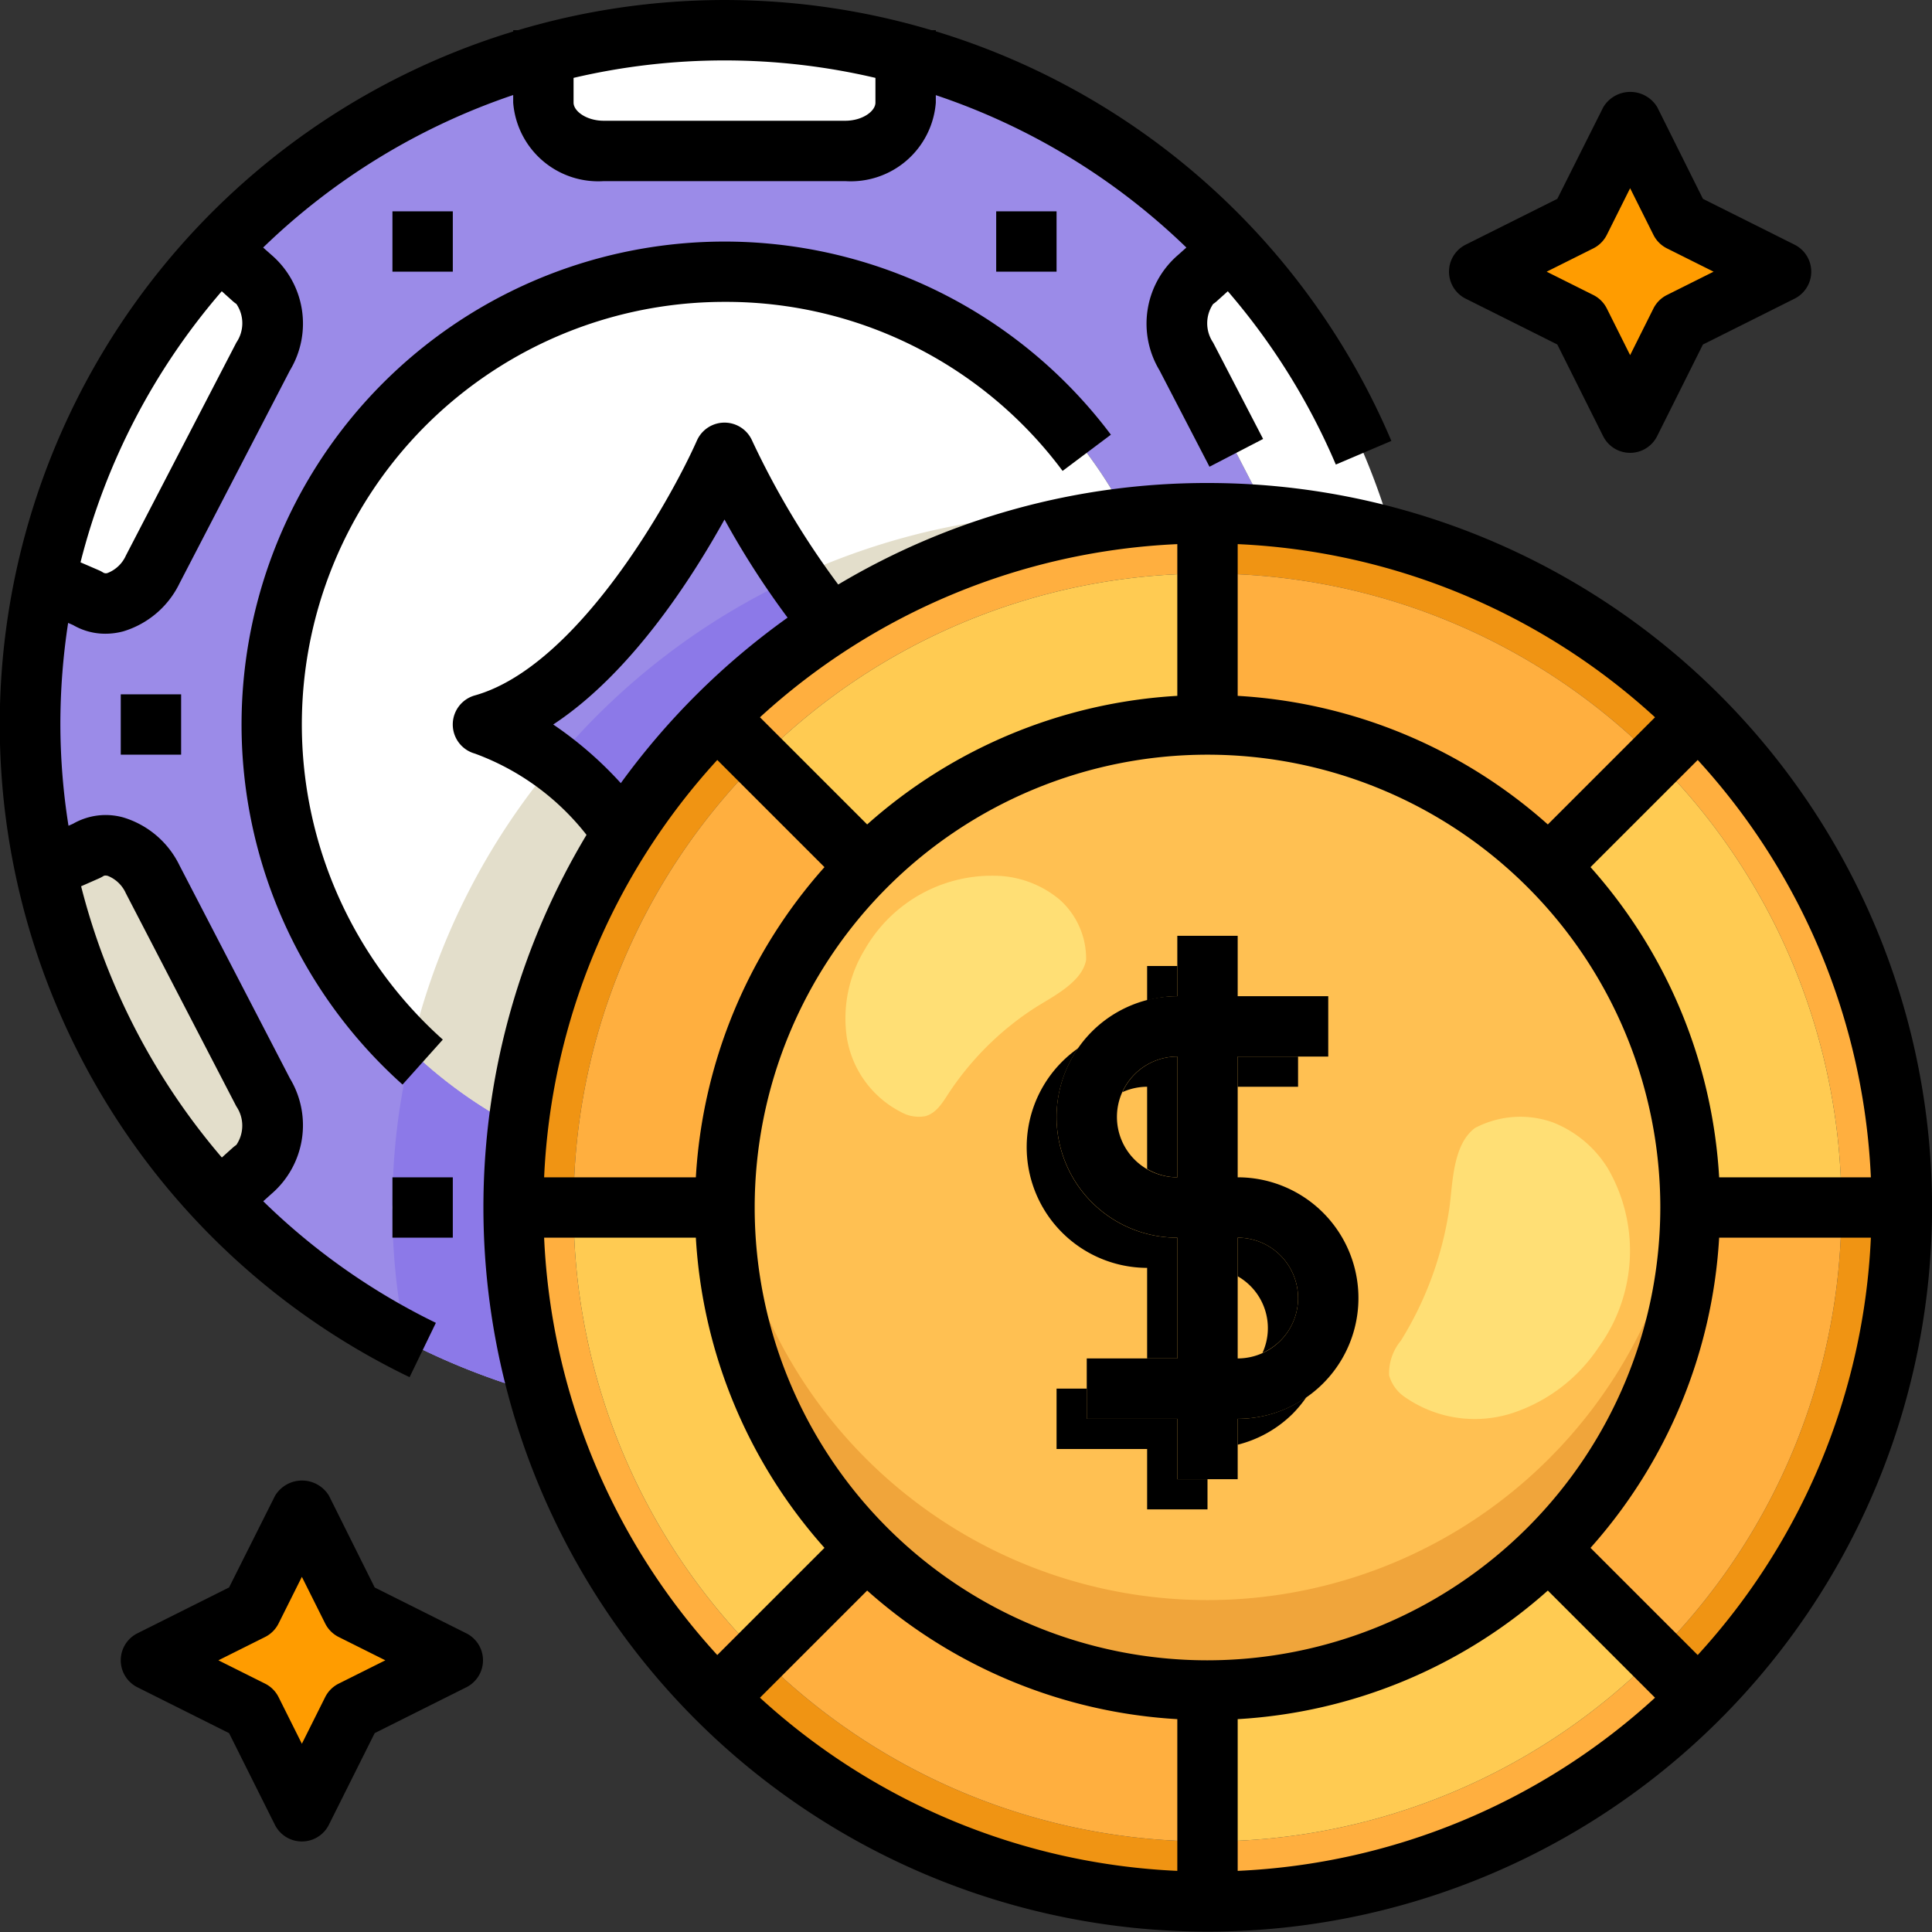 <svg xmlns="http://www.w3.org/2000/svg" xmlns:svgjs="http://svgjs.com/svgjs" xmlns:xlink="http://www.w3.org/1999/xlink" width="288" height="288"><rect width="100%" height="100%" fill="#333333" stroke="none"/><svg xmlns="http://www.w3.org/2000/svg" width="288" height="288" viewBox="0 0 64 64"><g class="color000 svgShape" data-name="11-Casino chip"><path fill="#ff9c00" d="M15 55l-3.33 1.67L10 60l-1.67-3.33L5 55l3.33-1.67L10 50l1.67 3.33zM59 9l-3.33 1.67L54 14l-1.67-3.33L49 9l3.33-1.67L54 4l1.67 3.33z" class="colorff9c00 svgShape"/><circle cx="40" cy="40" r="16" fill="#ffc052" class="colorffc052 svgShape"/><path fill="#f0a53b" d="M56 40a16 16 0 01-32 0 14.782 14.782 0 01.07-1.5 16 16 0 0031.86 0A14.782 14.782 0 0156 40z" class="colorf0a53b svgShape"/><path fill="#ffaf3f" d="M56.26 23.74A22.93 22.93 0 0163 40h-2a20.878 20.878 0 00-6.16-14.84zM40 61a20.878 20.878 0 0014.84-6.16l1.42 1.42A22.93 22.93 0 0140 63zm-14.84-6.16l-1.42 1.42a22.852 22.852 0 01-5.89-10.1A22.406 22.406 0 0117 40h2a20.878 20.878 0 006.16 14.84zM40 17v2a20.878 20.878 0 00-14.84 6.16l-1.42-1.42a22.968 22.968 0 0113.55-6.57A20.226 20.226 0 0140 17z" class="colorffaf3f svgShape"/><path fill="#f09413" d="M25.16 54.84A20.878 20.878 0 0040 61v2a22.93 22.93 0 01-16.26-6.74zm0-29.68A20.878 20.878 0 0019 40h-2a20.226 20.226 0 01.17-2.71 22.671 22.671 0 013.49-9.73 23.111 23.111 0 013.08-3.82zm21-7.31a22.852 22.852 0 0110.1 5.89l-1.42 1.42A20.878 20.878 0 0040 19v-2q1.005 0 1.98.09a21.407 21.407 0 014.18.76zM61 40h2a22.93 22.93 0 01-6.74 16.26l-1.42-1.42A20.878 20.878 0 0061 40z" class="colorf09413 svgShape"/><path fill="#ffaf3f" d="M59 40h2a20.878 20.878 0 01-6.16 14.84l-1.41-1.41-1.95-1.95-.16-.16A15.987 15.987 0 0056 40zM28.52 51.48l.16-.16A15.987 15.987 0 0040 56v5a20.878 20.878 0 01-14.84-6.16l1.41-1.41zm0-22.96l.16.16A15.987 15.987 0 0024 40h-5a20.878 20.878 0 016.16-14.84l1.41 1.41zm22.96 0l-.16.16A15.987 15.987 0 0040 24v-5a20.878 20.878 0 0114.84 6.16l-1.41 1.41z" class="colorffaf3f svgShape"/><path fill="#ffcb52" d="M28.68 51.32l-.16.16-1.95 1.95-1.41 1.41A20.878 20.878 0 0119 40h5a15.987 15.987 0 004.68 11.32zM40 21v3a15.987 15.987 0 00-11.32 4.68l-.16-.16-1.95-1.95-1.41-1.41A20.878 20.878 0 0140 19zm21 19h-5a15.987 15.987 0 00-4.68-11.32l.16-.16 1.95-1.95 1.41-1.41A20.878 20.878 0 0161 40zm-7.57 13.43l1.41 1.41A20.878 20.878 0 0140 61v-5a15.987 15.987 0 0011.32-4.68l.16.16z" class="colorffcb52 svgShape"/><path fill="#ffdf75" d="M48.007 40.055a11.462 11.462 0 01-1.6 4.355 1.7 1.7 0 00-.391 1.151 1.3 1.3 0 00.546.735 4.05 4.05 0 003.557.508 5.5 5.5 0 002.848-2.19 5.435 5.435 0 00.3-5.9 3.749 3.749 0 00-1.827-1.534 3.222 3.222 0 00-2.577.185c-.756.56-.736 1.877-.856 2.69zM34.2 33.439a9.806 9.806 0 00-2.8 2.816c-.194.3-.4.629-.753.721a1.2 1.2 0 01-.793-.134 3.378 3.378 0 01-1.8-2.461 4.383 4.383 0 01.6-2.939 4.849 4.849 0 014.529-2.422 3.4 3.4 0 011.927.789 2.619 2.619 0 01.869 1.99c-.139.772-1.185 1.248-1.779 1.64z" class="colorffdf75 svgShape"/><g fill="#f0a53b" class="colorf0a53b svgShape"><path fill="#000" d="M41 47.858a3.956 3.956 0 001.827-1.031 4.056 4.056 0 00.452-.549A3.965 3.965 0 0141 47zM39 47h-3v-1h-1v2h3v2h2v-1h-1zm0-6a3.992 3.992 0 01-3.279-6.28A4 4 0 0038 42v3h1zm2-6h2v1h-2zm-2-3h-1v1.142A3.939 3.939 0 0139 33zm4 11a2 2 0 00-2-2v1.278a1.975 1.975 0 01.82 2.541 2.014 2.014 0 00.593-.406A1.983 1.983 0 0043 43zm-5.82-6.82A1.99 1.99 0 0138 36v2.722A1.98 1.98 0 0039 39v-4a2 2 0 00-1.82 1.18z" class="color000 svgShape"/></g><path fill="#9b8be8" d="M39.3 11.81a2 2 0 01.35-2.58l.35-.32.74-.66A22.818 22.818 0 0030 1.8v1.6A1.839 1.839 0 0128 5h-8a1.839 1.839 0 01-2-1.6V1.8A22.769 22.769 0 007.27 8.24l.74.66.36.33a2.014 2.014 0 01.35 2.58l-3.66 7.05c-.51.98-1.48 1.4-2.18.95l-.44-.19-.93-.4A22.154 22.154 0 001 24a22.7 22.7 0 00.5 4.77l.94-.4.44-.19c.7-.45 1.67-.02 2.18.95l3.66 7.06a2.017 2.017 0 01-.35 2.58l-1.11.99a22.948 22.948 0 0010.59 6.4 11.011 11.011 0 01-.29-1.13A22.544 22.544 0 0117 40c0-.53.02-1.06.06-1.58.02-.36.05-.72.1-1.07a15 15 0 1120.19-20.19c.35-.05.71-.08 1.07-.1.52-.04 1.05-.06 1.58-.06a19.626 19.626 0 012.04.1z" class="colord1013e svgShape"/><path fill="#fff" d="M24 9a15 15 0 00-6.84 28.35 8.846 8.846 0 01.15-1.05 22.546 22.546 0 013.35-8.74A10.141 10.141 0 0016 24c4.57-1.29 8-9 8-9a27.606 27.606 0 003.54 5.68 22.45 22.45 0 018.76-3.37 8.846 8.846 0 011.05-.15A15.008 15.008 0 0024 9z" class="colorfffced svgShape"/><path fill="#9b8be8" d="M27.54 20.68a22.8 22.8 0 00-6.88 6.88A10.141 10.141 0 0016 24c4.57-1.29 8-9 8-9a27.606 27.606 0 003.54 5.68z" class="colord1013e svgShape"/><path fill="#fff" d="M2.88 28.18c.7-.45 1.67-.02 2.18.95l3.66 7.06a2.017 2.017 0 01-.35 2.58l-1.11.99A22.938 22.938 0 011.5 28.77zm2.18-9.32c-.51.98-1.48 1.4-2.18.95l-1.37-.59A22.736 22.736 0 017.27 8.24l1.1.99a2.014 2.014 0 01.35 2.58zM30 1.8v1.6A1.839 1.839 0 0128 5h-8a1.839 1.839 0 01-2-1.6V1.8a22.9 22.9 0 0112 0zm16.16 16.05a10.829 10.829 0 00-1.12-.29 21.063 21.063 0 00-3-.46l-2.74-5.29a2 2 0 01.35-2.58l.35-.32.74-.66a22.837 22.837 0 015.42 9.6z" class="colorf7f3e1 svgShape"/><path fill="#e3decb" d="M8.37 38.77l-1.11.99A22.938 22.938 0 011.5 28.77l1.38-.59c.7-.45 1.67-.02 2.18.95l3.66 7.06a2.017 2.017 0 01-.35 2.58z" class="colore3decb svgShape"/><circle cx="14" cy="40" r="1" fill="#fff" class="colorfffced svgShape"/><path fill="#e3decb" d="M37.28 17.04c-.38-.03-.77-.04-1.16-.04H36a22.851 22.851 0 00-9.64 2.12c.36.52.76 1.05 1.18 1.56a22.45 22.45 0 018.76-3.37 8.846 8.846 0 011.05-.15.746.746 0 00-.07-.12zm-18.92 8.22a22.791 22.791 0 00-4.47 8.42c-.11.37-.21.74-.29 1.12a15.309 15.309 0 003.56 2.55 8.846 8.846 0 01.15-1.05 22.546 22.546 0 013.35-8.74 14.3 14.3 0 00-2.3-2.3z" class="colore3decb svgShape"/><path fill="#8c79e8" d="M27.54 20.68a22.8 22.8 0 00-6.88 6.88 14.3 14.3 0 00-2.3-2.3 22.784 22.784 0 018-6.14c.36.52.76 1.05 1.18 1.56z" class="colora80132 svgShape"/><path fill="#8c79e8" d="M37.28 17.04a.746.746 0 01.07.12c.21-.03.42-.05.64-.07-.23-.02-.47-.04-.71-.05zM13.37 35.96a16.377 16.377 0 003.69 2.46c.02-.36.05-.72.1-1.07a15.309 15.309 0 01-3.56-2.55 9.152 9.152 0 00-.23 1.16z" class="color8f0029 svgShape"/><path fill="#e3decb" d="M37.28 17.04c-.38-.03-.77-.04-1.16-.04.06.1.12.2.18.31a8.846 8.846 0 011.05-.15.746.746 0 00-.07-.12zM13.6 34.8a15.309 15.309 0 003.56 2.55 8.846 8.846 0 01.15-1.05 14.138 14.138 0 01-3.42-2.62c-.11.37-.21.74-.29 1.12z" class="colore3decb svgShape"/><path fill="#8c79e8" d="M17.85 46.16a23.356 23.356 0 01-4.41-1.73h-.01c-.08-.41-.15-.83-.2-1.25a21.881 21.881 0 004.33 1.85 11.011 11.011 0 00.29 1.13z" class="color8f0029 svgShape"/><path fill="#8c79e8" d="M17 40c0-.53.02-1.06.06-1.58.02-.36.05-.72.1-1.07a15.309 15.309 0 01-3.56-2.55 9.152 9.152 0 00-.23 1.16A21.532 21.532 0 0013 40a20.885 20.885 0 00.23 3.18c.05.42.12.84.2 1.25h.01a23.356 23.356 0 004.41 1.73 11.011 11.011 0 01-.29-1.13A22.544 22.544 0 0117 40zm20.28-22.96a.746.746 0 01.07.12c.21-.03.42-.05.64-.07-.23-.02-.47-.04-.71-.05z" class="color8f0029 svgShape"/><path d="M13.568 45.621l.871-1.8a21.853 21.853 0 01-5.719-4.028l.265-.238a3 3 0 00.621-3.828l-3.659-7.058a3.047 3.047 0 00-1.862-1.59 2.168 2.168 0 00-1.667.21l-.149.065A21.607 21.607 0 012 24a22.092 22.092 0 01.257-3.365l.161.069a2.113 2.113 0 001.074.289 2.292 2.292 0 00.593-.079 3.047 3.047 0 001.862-1.59l3.659-7.057a3 3 0 00-.621-3.829L8.717 8.2A22.038 22.038 0 0117 3.148V3.4A2.825 2.825 0 0020 6h8a2.825 2.825 0 003-2.6v-.248A21.96 21.96 0 0139.3 8.2l-.268.24a3 3 0 00-.622 3.828l1.656 3.193 1.776-.92-1.656-3.193a1.139 1.139 0 010-1.277 1.024 1.024 0 00.128-.1l.359-.323a22.019 22.019 0 013.578 5.741l1.84-.783A23.978 23.978 0 0031 1.038V1h-.142a23.972 23.972 0 00-13.7 0H17v.044a24 24 0 00-3.432 44.577zM29 2.577V3.4c0 .283-.428.6-1 .6h-8c-.572 0-1-.317-1-.6v-.82a21.9 21.9 0 0110 0zM3.276 29.1a1.1 1.1 0 00.144-.076c.017-.012.055-.034.15-.01a1.106 1.106 0 01.6.579l3.659 7.057a1.135 1.135 0 010 1.277 1.216 1.216 0 00-.127.1l-.353.317a22.225 22.225 0 01-4.662-8.985zm4.555-17.755L4.172 18.4a1.107 1.107 0 01-.6.578.169.169 0 01-.15-.009 1 1 0 00-.144-.077l-.611-.264a21.962 21.962 0 014.679-8.98l.356.32a1.024 1.024 0 00.128.1 1.135 1.135 0 01.001 1.277z" class="color000 svgShape"/><path d="M24 10a13.894 13.894 0 0111.2 5.6l1.6-1.2a16 16 0 10-23.465 21.528l1.334-1.49A14 14 0 0124 10zM4 23h2v2H4zm9 16h2v2h-2zM33 7h2v2h-2zM13 7h2v2h-2zm28 32v-4h3v-2h-3v-2h-2v2a4 4 0 000 8v4h-3v2h3v2h2v-2a4 4 0 000-8zm-4-2a2 2 0 012-2v4a2 2 0 01-2-2zm4 8v-4a2 2 0 010 4z" class="color000 svgShape"/><path d="M40 16a23.85 23.85 0 00-12.233 3.363 27.492 27.492 0 01-2.853-4.769 1 1 0 00-1.828 0c-.9 2.026-3.978 7.493-7.357 8.443a1 1 0 000 1.926 8.329 8.329 0 013.7 2.693A23.994 23.994 0 1040 16zm0 39a15 15 0 1115-15 15.017 15.017 0 01-15 15zm11.274-27.689A16.9 16.9 0 0041 23.051v-5.026a21.912 21.912 0 0113.825 5.736zM39 23.051a16.9 16.9 0 00-10.274 4.26l-3.551-3.55A21.912 21.912 0 0139 18.025zm-15.239 2.124l3.551 3.55A16.9 16.9 0 0023.051 39h-5.026a21.912 21.912 0 015.736-13.825zM23.051 41a16.9 16.9 0 004.261 10.275l-3.551 3.55A21.912 21.912 0 0118.025 41zm5.675 11.689A16.9 16.9 0 0039 56.949v5.026a21.912 21.912 0 01-13.825-5.736zM41 56.949a16.9 16.9 0 0010.274-4.26l3.551 3.55A21.912 21.912 0 0141 61.975zm11.688-5.674A16.9 16.9 0 0056.949 41h5.026a21.912 21.912 0 01-5.736 13.825zM56.949 39a16.9 16.9 0 00-4.261-10.275l3.551-3.55A21.912 21.912 0 0161.975 39zM18.326 24c2.568-1.689 4.574-4.808 5.674-6.791a28.079 28.079 0 002.09 3.251 24.179 24.179 0 00-5.525 5.483A12.446 12.446 0 0018.326 24zM48.553 9.894l3.035 1.518 1.517 3.035a1 1 0 001.79 0l1.517-3.035 3.035-1.518a1 1 0 000-1.789l-3.035-1.518L54.9 3.552a1.043 1.043 0 00-1.79 0l-1.522 3.035-3.035 1.518a1 1 0 000 1.789zm4.227-1.666a1 1 0 00.448-.448L54 6.235l.772 1.545a1 1 0 00.448.448L56.765 9l-1.545.772a1 1 0 00-.448.447L54 11.764l-.772-1.545a1 1 0 00-.448-.447L51.235 9zM15.447 54.105l-3.035-1.518-1.512-3.035a1.043 1.043 0 00-1.79 0l-1.522 3.035-3.035 1.518a1 1 0 000 1.789l3.035 1.518 1.517 3.035a1 1 0 001.79 0l1.517-3.035 3.035-1.518a1 1 0 000-1.789zm-4.227 1.667a1 1 0 00-.448.447L10 57.764l-.772-1.545a1 1 0 00-.448-.447L7.235 55l1.545-.772a1 1 0 00.448-.448L10 52.235l.772 1.545a1 1 0 00.448.448l1.545.772z" class="color000 svgShape"/></g></svg></svg>